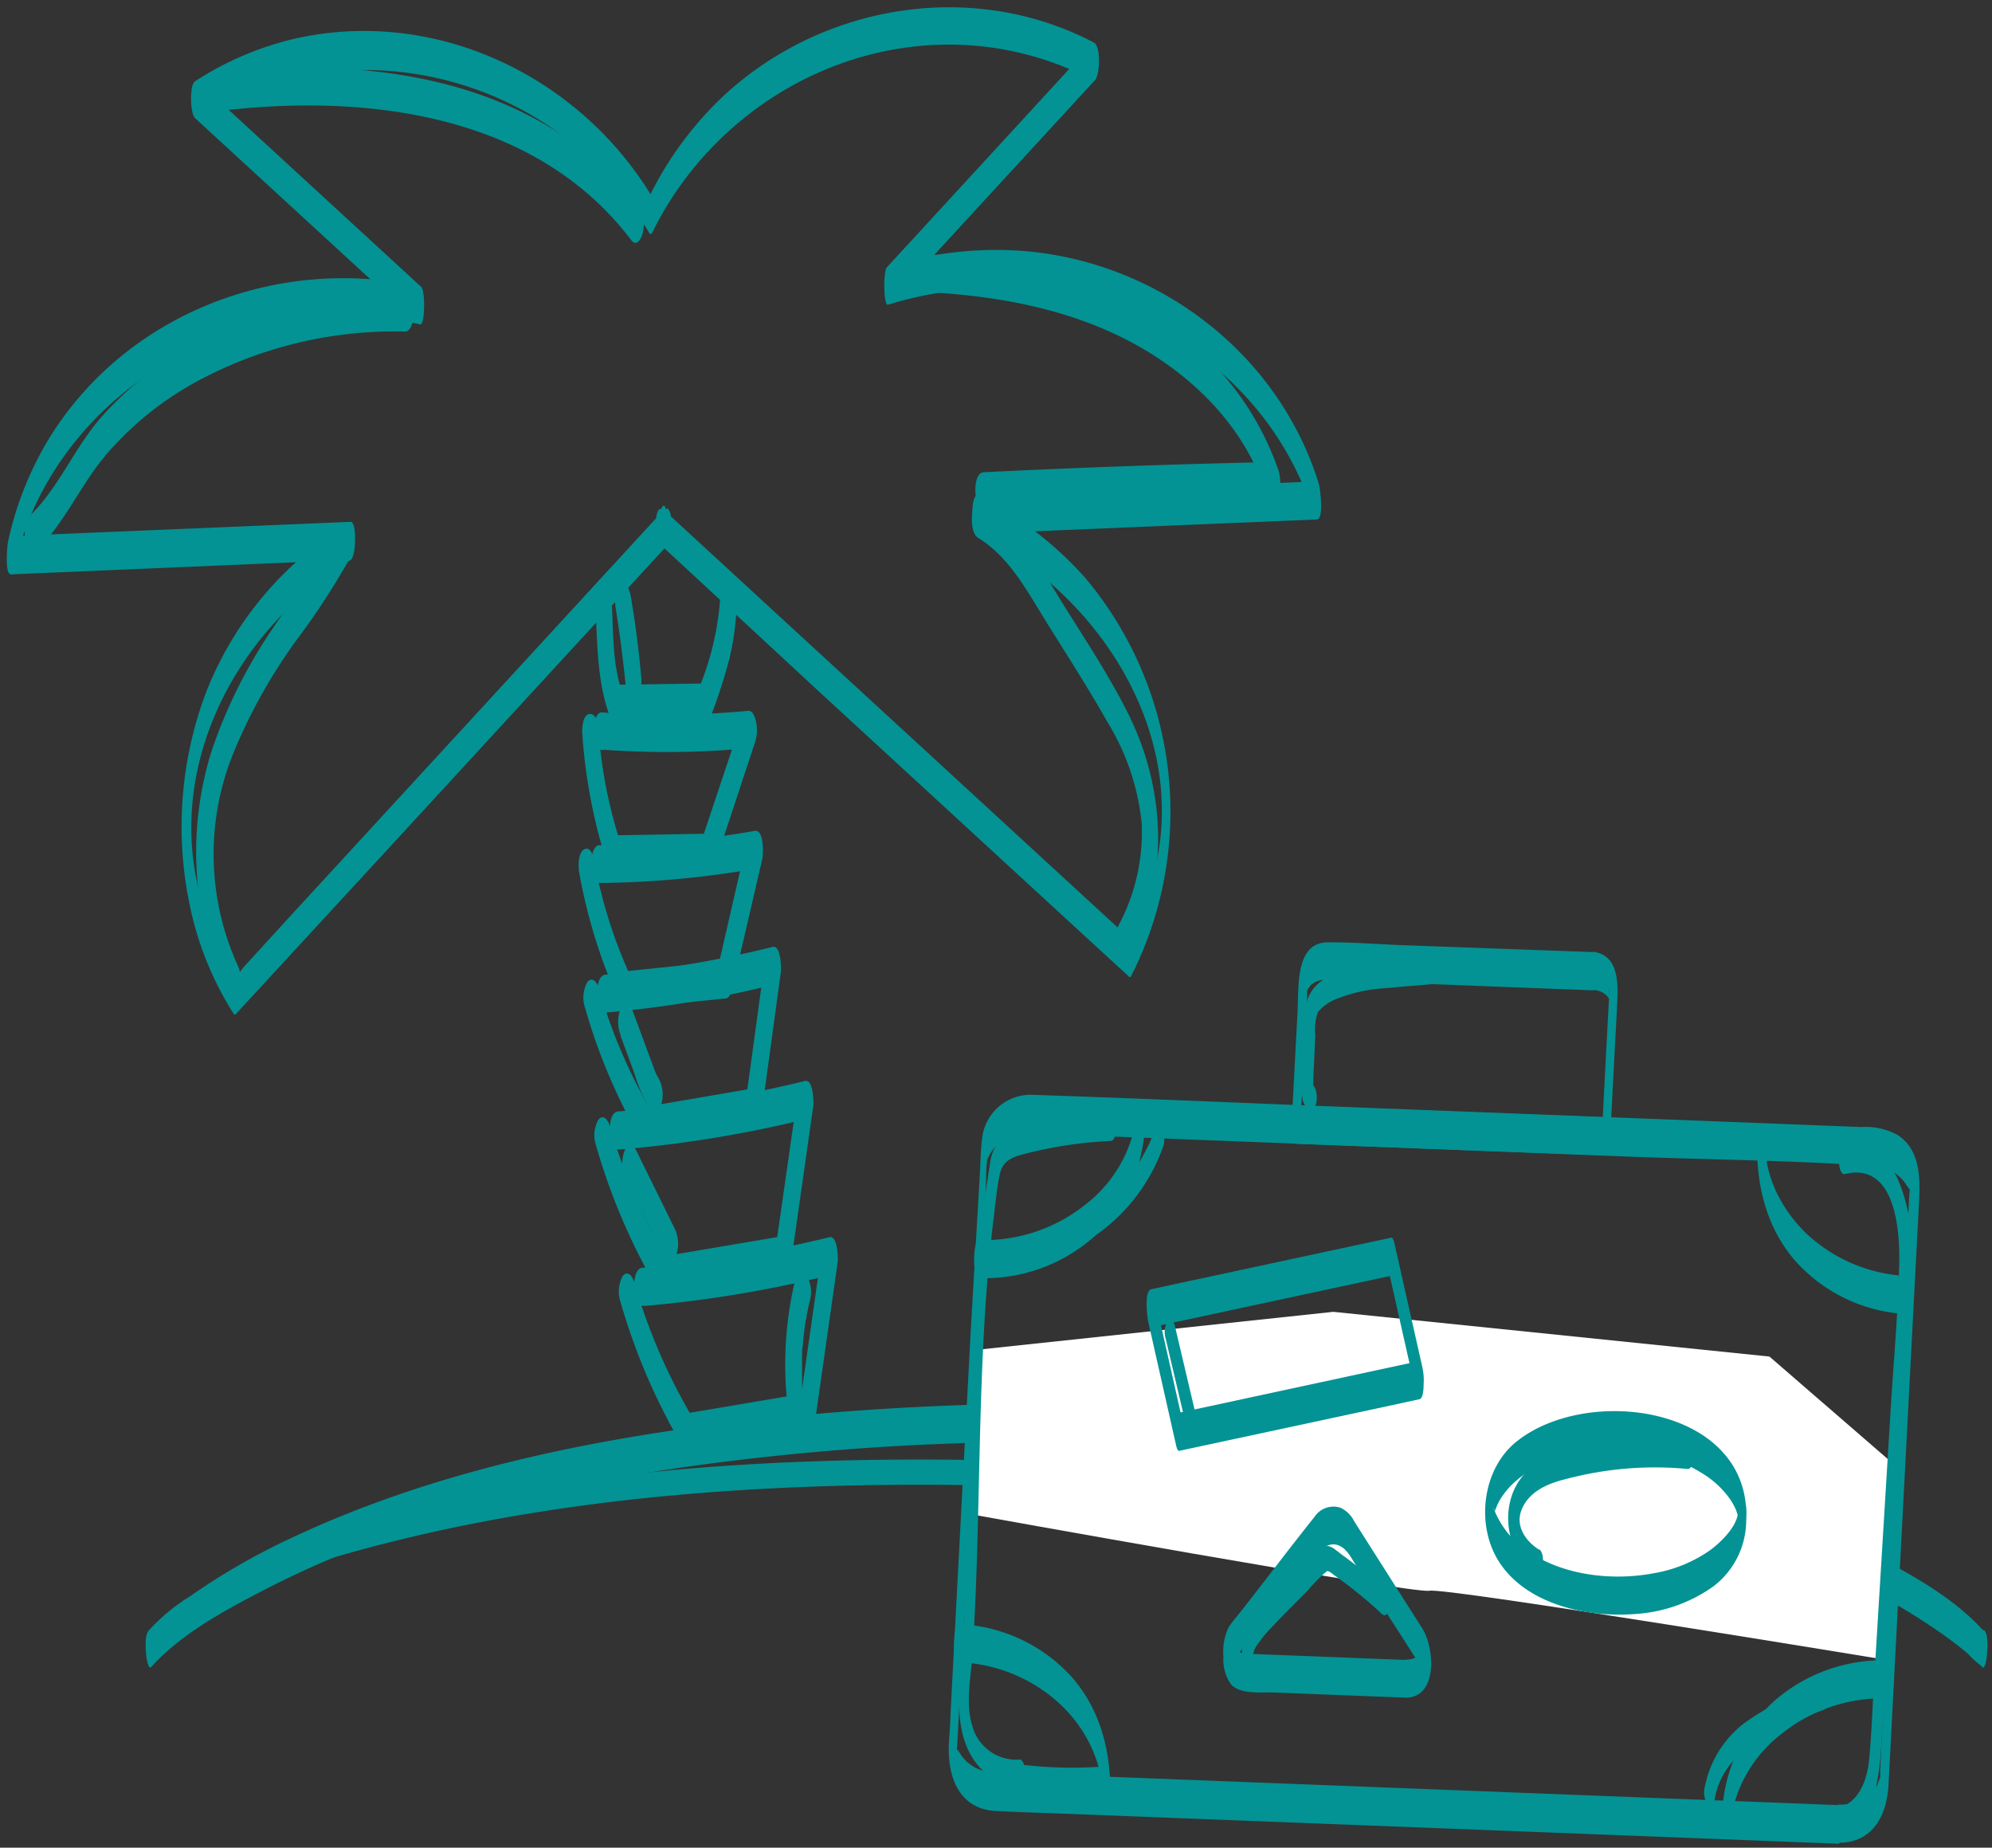 <svg id="Ebene_4" data-name="Ebene 4" xmlns="http://www.w3.org/2000/svg" viewBox="0 0 196 181.78"><rect x="0" y="0" width="196" height="181.78" fill="#333333" stroke="none"/><defs><style>.cls-1{fill:#039394;}.cls-2{fill:#fff;}</style></defs><path class="cls-1" d="M195.11,160.38c-2.92-3.23-7.19-5.56-11-7.55-12.38-6.49-26.31-9.9-40-12a251.48,251.48,0,0,0-34.34-2.7A277.59,277.59,0,0,0,73,139.83c-15.11,1.78-30.47,4.95-44.31,11.47a65.75,65.75,0,0,0-10,5.75,18.65,18.65,0,0,0-3.89,3.19l-.14.14c-.44.5-.33,1.7-.29,2.31,0,.16.19,1.66.51,1.31,2.92-3.23,7.18-5.55,11-7.52,12.38-6.45,26.29-9.84,40-11.93a250.48,250.48,0,0,1,34.39-2.68,277.37,277.37,0,0,1,36.57,1.71c15.06,1.77,30.35,4.93,44.16,11.4a63.72,63.72,0,0,1,10.06,5.74c.9.64,1.77,1.3,2.6,2a8.5,8.5,0,0,0,1.21,1.12.67.67,0,0,1,.14.15c.36.39.5-1.2.51-1.31,0-.59.16-1.82-.29-2.31Z"/><path class="cls-2" d="M131.19,129.06,96,132.81l-.84,16.1s43.88,7.93,45.49,7.59,45.24,6.85,45.24,6.85L187,144.63l-12.9-11.17Z"/><path class="cls-1" d="M96.12,52.51l29.33-1.23,4.11-.17c.74,0,.33-3.09.21-3.49-3.91-12.71-15.58-21.71-28.75-22.9a35.26,35.26,0,0,0-13.65,1.51l.11,3.68,17.71-19.25,2.56-2.78c.47-.52.59-3.31-.11-3.69C95.84-2,81.21.33,71.42,9.22A34.38,34.38,0,0,0,63.81,19.5l.32-.19C56.93,7.44,42.85.73,29.12,3.78A30.74,30.74,0,0,0,19.19,8c-.57.37-.47,3.19,0,3.62l19.26,17.7,2.78,2.56.11-3.68c-14-3.11-29,2.67-36.55,15a32.92,32.92,0,0,0-4,10.11c-.08.37-.34,3.23.29,3.2L30.4,55.26l4.1-.17V51.34a33.9,33.9,0,0,0-14.31,17A37.49,37.49,0,0,0,18.68,89.1,31.71,31.71,0,0,0,23,99.75c.08.09.15.09.22,0L37.52,84.24l22.72-24.7,5.19-5.64c.44-.49.61-3.38-.11-3.69L65,50.07v3.75l.33,0c.73,0,.35-3.09.21-3.49l-.07-.2v3.23l.06-.13-.32.19.07.13-.19-3.14,0,.21c-.09.37-.34,3.23.29,3.2h.34V50l-.33.17c-.66.35-.63,3.21-.11,3.69L80.72,68.16l24.69,22.71,5.65,5.19a.12.12,0,0,0,.22,0,35.75,35.75,0,0,0-4.45-39.15,34.33,34.33,0,0,0-10.71-8.15c-.3-.15-.41,1.73-.41,1.88,0,.44-.08,1.63.41,1.87,10.87,5.4,19.36,17.27,18.07,29.81a27.57,27.57,0,0,1-2.29,8.41c-.13.29-.7,1.68-.67,1.67s-.29-.26-.33-.3l-3.73-3.43L75,59.08l-9.56-8.8L65.32,54l.33-.17c.59-.31.59-3.78,0-3.75h-.34l.29,3.2a5.11,5.11,0,0,0-.19-3.47c-.12-.22-.3.15-.32.19a5.36,5.36,0,0,0,0,3.58l.21-3.5-.33,0c-.62,0-.61,3.49,0,3.75l.34.14-.11-3.68L42.77,74.68,28.23,90.49,24,95.12c-.18.2-.59.85-.86.93a8.81,8.81,0,0,1-.6-1.14,27.64,27.64,0,0,1-2.05-4.33C15.38,77,22.57,62.32,34.5,55.09c.55-.33.62-3.77,0-3.75L5.17,52.57l-4.11.17.3,3.2C4.15,43.15,15.24,33.57,28,31.48a35.23,35.23,0,0,1,13.34.43c.49.11.51-3.31.11-3.68L22.19,10.52,19.41,8v3.62c11.06-7.1,25.78-6,36.13,1.88a34,34,0,0,1,8.37,9.46c.13.22.29-.12.32-.18C70.35,10.43,83.77,2.8,97.52,4.67a30.65,30.65,0,0,1,10.12,3.27l-.11-3.68L89.82,23.52,87.26,26.3c-.37.4-.33,3.82.11,3.68,13.38-4.18,28.53,0,37.1,11.31a30.84,30.84,0,0,1,4.88,9.57l.21-3.5-29.33,1.23-4.11.17C95.48,48.79,95.55,52.54,96.12,52.51Z"/><path class="cls-1" d="M180.85,177.59l-22.8-.89-41.18-1.6-14.74-.57-3.67-.14-.63,0a4.51,4.51,0,0,1-1.8-.45,3.89,3.89,0,0,1-1.45-1.25c-.1-.16-.78-1.27-.4-.11a2.84,2.84,0,0,1,0-.82l.11-2,.35-6.65,1-19.57,1-19.68.35-6.8c.06-1,0-2,.16-3,0-.05,0-.12,0,0a4.86,4.86,0,0,1,.87-1.34,4.32,4.32,0,0,1,3.18-1.21l.47,0,3.39.13,14.35.56,41.13,1.6c7.88.3,15.82.35,23.69.92a4.53,4.53,0,0,1,1.94.52,3.87,3.87,0,0,1,1.3,1.18c.15.21.76,1.21.4.11a2.89,2.89,0,0,1,0,.88l-.26,4.94-.94,18L185,174.15c0,.31,0,.63,0,.93v0c.1-.57-.29.52-.28.51a4.74,4.74,0,0,1-.37.51,4.33,4.33,0,0,1-3.4,1.44c-.6,0-.61,3.75,0,3.75,3.38,0,4.72-2.77,4.87-5.73l.24-4.56.95-18.17,1.81-34.53c.12-2.4.14-5.2-2.13-6.65a6.5,6.5,0,0,0-3.55-.77l-11.73-.46-41.17-1.6c-9.47-.37-18.95-.79-28.42-1.1a4.82,4.82,0,0,0-5.2,4.42c-.13,1-.14,2-.19,3.06L95.51,131l-2,37.9c0,.9-.11,1.81-.15,2.72-.13,3.21,1,6.37,4.65,6.55,3,.15,6,.23,8.93.35l40,1.55,32.2,1.25,1.74.07C181.41,181.36,181.5,177.61,180.85,177.59Z"/><path class="cls-1" d="M156.8,93.67,138.32,93c-2.55-.09-5.12-.31-7.66-.29-3.35,0-2.83,4.7-3,7l-.55,10.45c0,.21-.12,2.35.4,2.37l26.72,1,3.79.15c.33,0,.39-1.24.39-1.38l.48-9.18c.08-1.53.17-3.06.24-4.59.1-1.94.07-4.6-2.38-4.89-.48,0-.72,3.67,0,3.75a2.17,2.17,0,0,1,1.12.37c.61.44.4,1,.49-.65v.22c0,.46-.05.92-.07,1.38l-.26,4.87-.4,7.72.4-1.37-26.72-1-3.79-.15.4,2.38.45-8.58.25-4.75a6.26,6.26,0,0,1,0-.87c-.2,1,.14.14.41-.09a2,2,0,0,1,1.07-.45,3.52,3.52,0,0,1,.46,0c2.32,0,4.67.18,7,.27l11.83.46,7.34.28C157.36,97.44,157.45,93.7,156.8,93.67Z"/><path class="cls-1" d="M172.92,111.93c-.2,4.46.83,8.92,3.89,12.3a15.76,15.76,0,0,0,11,5.06c.55,0,.65-3.72,0-3.75a15.48,15.48,0,0,1-10.11-4.22,14.05,14.05,0,0,1-3-4.23,12.5,12.5,0,0,1-.79-2.4c-.06-.27-.15-.83-.16-.94a4,4,0,0,1,0-.83,8.66,8.66,0,0,0,0-1.44c0-.14-.08-.75-.25-.86-.42-.28-.5,1.16-.51,1.31Z"/><path class="cls-1" d="M96.3,125.74a16.23,16.23,0,0,0,11.36-4.08,16,16,0,0,0,5-11.11c0-.47.18-2-.29-2.3s-.5,1.16-.51,1.31a13.19,13.19,0,0,1-5,8.9A16,16,0,0,1,96.3,122c-.56,0-.64,3.73,0,3.75Z"/><path class="cls-1" d="M109.22,177.16c.2-4.46-.83-8.92-3.89-12.31a15.84,15.84,0,0,0-11-5.06c-.56,0-.66,3.72,0,3.75a15.47,15.47,0,0,1,10.1,4.23,13.76,13.76,0,0,1,3,4.23,12.52,12.52,0,0,1,.8,2.4c0,.27.14.82.15.94a4.9,4.9,0,0,1,0,.82,7,7,0,0,0,0,1.45c0,.13.08.75.24.86.43.28.51-1.16.51-1.31Z"/><path class="cls-1" d="M185.84,163.35a16.25,16.25,0,0,0-11.35,4.07,16,16,0,0,0-5.05,11.12c0,.47-.19,2,.28,2.3s.5-1.16.51-1.31a13.14,13.14,0,0,1,5-8.9,15.87,15.87,0,0,1,10.65-3.53c.57,0,.64-3.73,0-3.75Z"/><path class="cls-1" d="M171,148.83c-.1,1.35-1.62,2.85-2.72,3.67a13.57,13.57,0,0,1-5.57,2.28c-4.2.79-9.12.19-12.66-2.35a9,9,0,0,1-3-3.81c-.24-.54.08-.06,0,.15s.05-.12.09-.24a6.54,6.54,0,0,1,.46-1,7.65,7.65,0,0,1,1.69-1.94c3.26-2.75,8.09-3.37,12.18-2.77a14.78,14.78,0,0,1,6.53,2.46,9.23,9.23,0,0,1,2.14,2.09,5.89,5.89,0,0,1,.7,1.25,3.71,3.71,0,0,0,.16.47c.24.49,0-.34,0,.25,0,.26,0,1.87.41,1.87s.41-1.7.41-1.87c.3-11-15.7-13.15-22.67-7.46-3.31,2.7-3.95,8.15-1.68,11.73,2.7,4.28,8.84,5.58,13.53,5.17a14.79,14.79,0,0,0,7.64-2.75,8.19,8.19,0,0,0,3.17-6.19c0-.44.17-2.05-.29-2.31S171,148.65,171,148.83Z"/><path class="cls-1" d="M139.62,133.91,119,138.35l-3,.64.29.55-2.73-12.15-.3,3.2,20.65-4.44,3-.64-.29-.55,2.74,12.15c.15.66.42.61.58,0a5.93,5.93,0,0,0,0-2.65l-2.74-12.15s-.12-.58-.29-.55l-20.64,4.43-3,.65c-.7.15-.4,2.72-.29,3.2l2.74,12.15s.12.58.29.55l20.65-4.43,3-.65C140.4,137.5,140,133.83,139.62,133.91Z"/><path class="cls-1" d="M138.33,163.31l-9.93-.39-5.2-.2a3.18,3.18,0,0,1-1.46-.25c-.32-.18-.42-.55-.67-.73l0,1c-.17,1-.12,1.28.16.78h0a3.24,3.24,0,0,0,.27-.35l7.07-9.07c.86-1.1,2.16-3.1,3.76-1.66a4.79,4.79,0,0,1,.74,1l1.32,2.08,4,6.21,1.34,2.1a1.36,1.36,0,0,0,.24.38h0c.16.25.16,0,0-.88,0-1.38.12-.87-.35-.48a1.86,1.86,0,0,1-1.27.42c-.62,0-.59,3.76,0,3.75,3.17-.06,2.79-4.94,1.59-6.82l-3.29-5.17-3.41-5.37a2.88,2.88,0,0,0-1.33-1.32,2.22,2.22,0,0,0-2.56.88c-2.56,3.2-5,6.46-7.56,9.7a13.84,13.84,0,0,0-.88,1.14,5.42,5.42,0,0,0-.53,2.89,4.31,4.31,0,0,0,.71,2.72c.9,1.07,3,.79,4.22.84l13,.51C138.89,167.08,139,163.33,138.33,163.31Z"/><path class="cls-1" d="M23.4,95A26.42,26.42,0,0,1,23,74,53.63,53.63,0,0,1,29,63.21a73.55,73.55,0,0,0,5.48-8.38,3.3,3.3,0,0,0-.07-2.63c-.35-.67-.81-.62-1.14,0-1.73,3.36-4.2,6.29-6.29,9.42a49.66,49.66,0,0,0-6.13,12.17,33.23,33.23,0,0,0,1.47,23.86c.33.67.84.61,1.15,0A3.43,3.43,0,0,0,23.4,95Z"/><path class="cls-1" d="M3.54,54.24c2.82-2.77,4.36-6.5,6.9-9.51a31.76,31.76,0,0,1,8.23-6.81,40.87,40.87,0,0,1,21.19-5.3c1.11,0,1.09-3.7-.09-3.72a42,42,0,0,0-21.3,5.26A33.73,33.73,0,0,0,10,41c-2.65,3-4.16,6.89-7,9.68A2.7,2.7,0,0,0,2.51,53c0,.26.47,1.82,1,1.27Z"/><path class="cls-1" d="M62.88,20.42c-9.8-12.93-27-15.07-42.06-13.14-1.19.15-1,3.85.09,3.72,14.66-1.88,31.65,0,41.22,12.65.52.68,1-.24,1.1-.69a3.27,3.27,0,0,0-.35-2.54Z"/><path class="cls-1" d="M96.86,50.16q14.16-.73,28.33-1c1,0,.81-2.28.63-2.81a28.64,28.64,0,0,0-12.69-15.46C106.39,26.8,98.41,25.31,90.64,25c-1.09,0-1.1,3.67.09,3.72,7.39.34,14.9,1.7,21.4,5.4,5.52,3.15,10.32,8,12.34,14.16l.63-2.82q-14.17.3-28.33,1c-1.16.06-1,3.78.09,3.72Z"/><path class="cls-1" d="M111.26,93.66c3.9-7.49,3.39-16.35-.41-23.76-2-3.93-4.51-7.63-6.82-11.39-2.06-3.34-4-7.12-7.46-9.19-1-.58-1.34,3-.34,3.59,3,1.82,4.75,5.09,6.55,8,2.07,3.34,4.22,6.64,6.15,10.07a23.48,23.48,0,0,1,3.41,10.08,19.5,19.5,0,0,1-2.29,10c-.49.93.28,4.38,1.21,2.6Z"/><path class="cls-1" d="M59.37,73.76a86.55,86.55,0,0,0,14.4-.16l-.65-3.16L69.07,82.58l.56-.56-9.25.16.72.9a46.69,46.69,0,0,1-2.19-11c0-.5-.12-1.83-.85-1.84s-.8,1.47-.77,1.88A53.58,53.58,0,0,0,59.75,85c.1.32.29.91.72.91l9.25-.16c.27,0,.49-.35.56-.56l4-12.14a3.83,3.83,0,0,0,.12-2c-.07-.32-.28-1.17-.77-1.12a86.55,86.55,0,0,1-14.4.16c-1.06-.08-1.11,3.63.09,3.72Z"/><path class="cls-1" d="M70.88,58.62a28.37,28.37,0,0,1-2.14,9.17l.56-.55-8.76.13.72.91c-1.08-3.11-.87-6.22-1.1-9.48,0-.5-.13-1.83-.86-1.84s-.79,1.47-.77,1.88c.27,3.81.11,7.69,1.37,11.35.11.31.29.91.73.9L69.39,71c.27,0,.49-.34.56-.55a55.57,55.57,0,0,0,1.8-5.57,26.85,26.85,0,0,0,.75-6.25c0-.5-.15-1.83-.86-1.84s-.76,1.47-.76,1.88Z"/><path class="cls-1" d="M59.05,86.87a93.66,93.66,0,0,0,15.23-1.4l-.77-2.78L70.57,95.5l.68-.94-9.78,1,.59.53A47.52,47.52,0,0,1,58.5,84.83c-.08-.45-.34-1.61-1-1.28s-.61,1.78-.51,2.31A54.1,54.1,0,0,0,61,98.7c.08.19.31.56.58.53l9.78-1c.43,0,.6-.6.68-.94L75,84.53c.11-.44.21-3-.77-2.78A93.65,93.65,0,0,1,59,83.15c-1.13,0-1.07,3.73.09,3.72Z"/><path class="cls-1" d="M59.65,99.61A104,104,0,0,0,76.1,96.88l-.84-2.34-1.9,13.92.75-1.38-10.56,1.81.59.53a53,53,0,0,1-5.21-12.17c-.16-.53-.61-1.25-1.13-.64a3.15,3.15,0,0,0-.23,2.55,56.59,56.59,0,0,0,5.48,12.92c.1.17.32.58.59.53L74.2,110.8c.57-.1.69-.93.75-1.39l1.9-13.92c0-.3,0-2.54-.84-2.33a104,104,0,0,1-16.45,2.73c-1.17.1-1,3.81.09,3.72Z"/><path class="cls-1" d="M60.91,113.1a118.33,118.33,0,0,0,18.4-3l-.84-2.34L76.29,123l.75-1.39-11.81,2,.59.53A58,58,0,0,1,60,110.79c-.15-.55-.59-1.23-1.12-.64a3.15,3.15,0,0,0-.23,2.55,61.32,61.32,0,0,0,6.06,14.16c.1.17.32.58.59.53l11.81-2c.57-.1.69-.93.75-1.38l2.18-15.33c0-.3,0-2.53-.84-2.33a118.33,118.33,0,0,1-18.4,3c-1.17.1-1,3.81.09,3.72Z"/><path class="cls-1" d="M63.29,128.49a117.94,117.94,0,0,0,18.4-3.05l-.84-2.34-2.18,15.32.75-1.38-11.81,2,.59.53a57.55,57.55,0,0,1-5.79-13.41c-.16-.55-.59-1.23-1.13-.64a3.19,3.19,0,0,0-.23,2.55,61.35,61.35,0,0,0,6.07,14.16c.1.17.31.58.59.53l11.8-2c.58-.1.69-.93.75-1.39l2.18-15.32c0-.3,0-2.53-.84-2.33a117.94,117.94,0,0,1-18.4,3c-1.17.1-1,3.81.09,3.72Z"/><path class="cls-1" d="M61.52,115.85l3.83,7.77c.1.21.3.54.59.53s.47-.34.56-.56a3.52,3.52,0,0,0-.07-2.63l-3.83-7.77c-.1-.21-.3-.53-.59-.53s-.47.35-.56.56a3.52,3.52,0,0,0,.07,2.63Z"/><path class="cls-1" d="M61.06,101.91l1.37,3.71A15.28,15.28,0,0,0,64,109.21c.49.69,1-.24,1.1-.69a3.37,3.37,0,0,0-.36-2.54c-.08-.13-.09-.13,0,0l-.12-.21-.15-.33c-.11-.27-.21-.55-.31-.83l-.65-1.76-1.33-3.58c-.08-.21-.32-.54-.59-.53s-.47.34-.56.56a3.72,3.72,0,0,0,.07,2.63Z"/><path class="cls-1" d="M60.57,59.78c.42,2.55.74,5.12,1,7.69,0,.41.39,1.67,1,1.28s.57-1.69.51-2.3c-.23-2.58-.56-5.14-1-7.7-.06-.4-.37-1.67-1-1.27s-.61,1.71-.51,2.3Z"/><path class="cls-1" d="M78.19,126.13a35.87,35.87,0,0,0-.78,11.36c0,.41.39,1.66,1,1.28s.57-1.69.51-2.31c0,.34,0-.19,0-.25,0-.22,0-.44,0-.66l0-1.13c0-.22,0-.44,0-.66,0-.07,0-.6,0-.26,0-.38,0-.76.07-1.13.06-.76.14-1.51.26-2.25,0,.24,0-.26.05-.3s.06-.37.1-.56c.09-.43.18-.86.28-1.29a3.15,3.15,0,0,0-.35-2.53c-.54-.65-1,.2-1.1.69Z"/><path class="cls-1" d="M28,154.74c16.69-5.55,34.3-7.84,51.83-8.48,5-.18,9.92-.22,14.88-.16.74,0,.72-2.48-.06-2.48-17.56-.21-35.25.85-52.43,4.69a147.24,147.24,0,0,0-14.28,3.95c-.81.27-.52,2.67.06,2.48Z"/><path class="cls-1" d="M100.18,173.12a4.49,4.49,0,0,1-4.5-3.28c-.69-2.19-.18-4.72,0-7,.31-4.72.46-9.46.57-14.2.24-9.7.35-19.42,1.55-29.06.17-1.36.29-2.75.58-4.08.33-1.51,1.54-1.75,2.88-2.09a41.4,41.4,0,0,1,8-1.16c.77,0,.7-2.52-.06-2.48a41.62,41.62,0,0,0-8.23,1.22,5.16,5.16,0,0,0-2.58,1.13,4.72,4.72,0,0,0-1,2.5,135,135,0,0,0-1.63,16.43c-.58,11.17-.45,22.37-1.27,33.53-.18,2.49-.32,5.16.73,7.49.9,2,2.79,3.69,5.1,3.5.78-.07.68-2.54-.06-2.48Z"/><path class="cls-1" d="M99.29,175.92a42.09,42.09,0,0,0,9.25.36c.78-.06.69-2.54-.06-2.48a42.09,42.09,0,0,1-9.25-.36c-.67-.09-.76,2.36.06,2.48Z"/><path class="cls-1" d="M181.48,115.51c5.06-1.25,5.47,5.61,5.39,8.89-.11,4.64-.53,9.29-.82,13.92l-1.67,27.33c-.15,2.51-.23,5-.48,7.53s-1.46,5-4.25,4.74c-.69-.08-.75,2.39.06,2.48,5,.53,5.25-6.32,5.46-9.64l1-16.15,1-15.9c.32-5.23.91-10.52.83-15.77a15.75,15.75,0,0,0-1.36-7.14c-1-1.87-3-3.31-5.18-2.77-.81.2-.58,2.64.06,2.48Z"/><path class="cls-1" d="M129.12,106.69c.06.62.1.76.1.44l0-.39,0-.66.07-1.43.13-2.75a5.09,5.09,0,0,1,.26-2.34,4.62,4.62,0,0,1,2-1.35,15.52,15.52,0,0,1,4.77-1c1.91-.18,3.84-.33,5.76-.49.78-.06.67-2.54-.07-2.48-2.3.19-4.61.33-6.9.6-1.91.23-4.11.66-5.61,2a3.68,3.68,0,0,0-1.18,2.55c-.11,1.19-.12,2.39-.17,3.58l-.16,3.4c0,.74-.22,2.39.72,2.72s.91-2.16.23-2.4Z"/><path class="cls-1" d="M151.45,152.47c-1.35-.84-2.38-2.36-1.73-3.95.72-1.79,2.58-2.58,4.33-3a34,34,0,0,1,12-1c.68.08.76-2.38-.06-2.48a28.15,28.15,0,0,0-8,.21c-2.2.35-4.71.59-6.68,1.72-3.9,2.22-3.84,8.51-.1,10.85.63.39.89-2,.23-2.4Z"/><path class="cls-1" d="M123.25,163.09a2.46,2.46,0,0,1,.57-1.42,11.72,11.72,0,0,1,1.32-1.59c1.15-1.22,2.35-2.4,3.52-3.59a16.46,16.46,0,0,1,1.75-1.79c.18-.13.12-.15.32-.11a2.27,2.27,0,0,1,.5.35c.34.23.67.48,1,.72a42.79,42.79,0,0,1,3.73,3.12c.75.71,1-1.66.5-2.15a43.44,43.44,0,0,0-4.5-3.73c-.58-.42-1.23-1.17-1.9-.58s-1.46,1.49-2.18,2.23c-1.36,1.38-2.83,2.72-4.07,4.21a6.44,6.44,0,0,0-1.59,5c0,.32.24,1.06.69.85s.38-1.18.34-1.53Z"/><path class="cls-1" d="M114.7,131.72l1.91,8.11c.08.34.42.86.75.43a2.23,2.23,0,0,0,.15-1.7l-1.91-8.12c-.07-.33-.42-.85-.75-.42a2.23,2.23,0,0,0-.15,1.7Z"/><path class="cls-1" d="M168.72,177c.85-5.08,6.49-7.23,10.72-8.79.66-.24.47-2.68-.35-2.38a25.81,25.81,0,0,0-7.47,3.7,10.4,10.4,0,0,0-3.87,6.24,2.12,2.12,0,0,0,.24,1.69c.35.4.67-.1.73-.46Z"/><path class="cls-1" d="M106.67,122.26a17.88,17.88,0,0,0,7.72-9.3,2.38,2.38,0,0,0,0-1.76c-.2-.41-.6-.46-.77,0a16.51,16.51,0,0,1-7.26,8.65c-.65.38-.34,2.79.35,2.39Z"/></svg>
